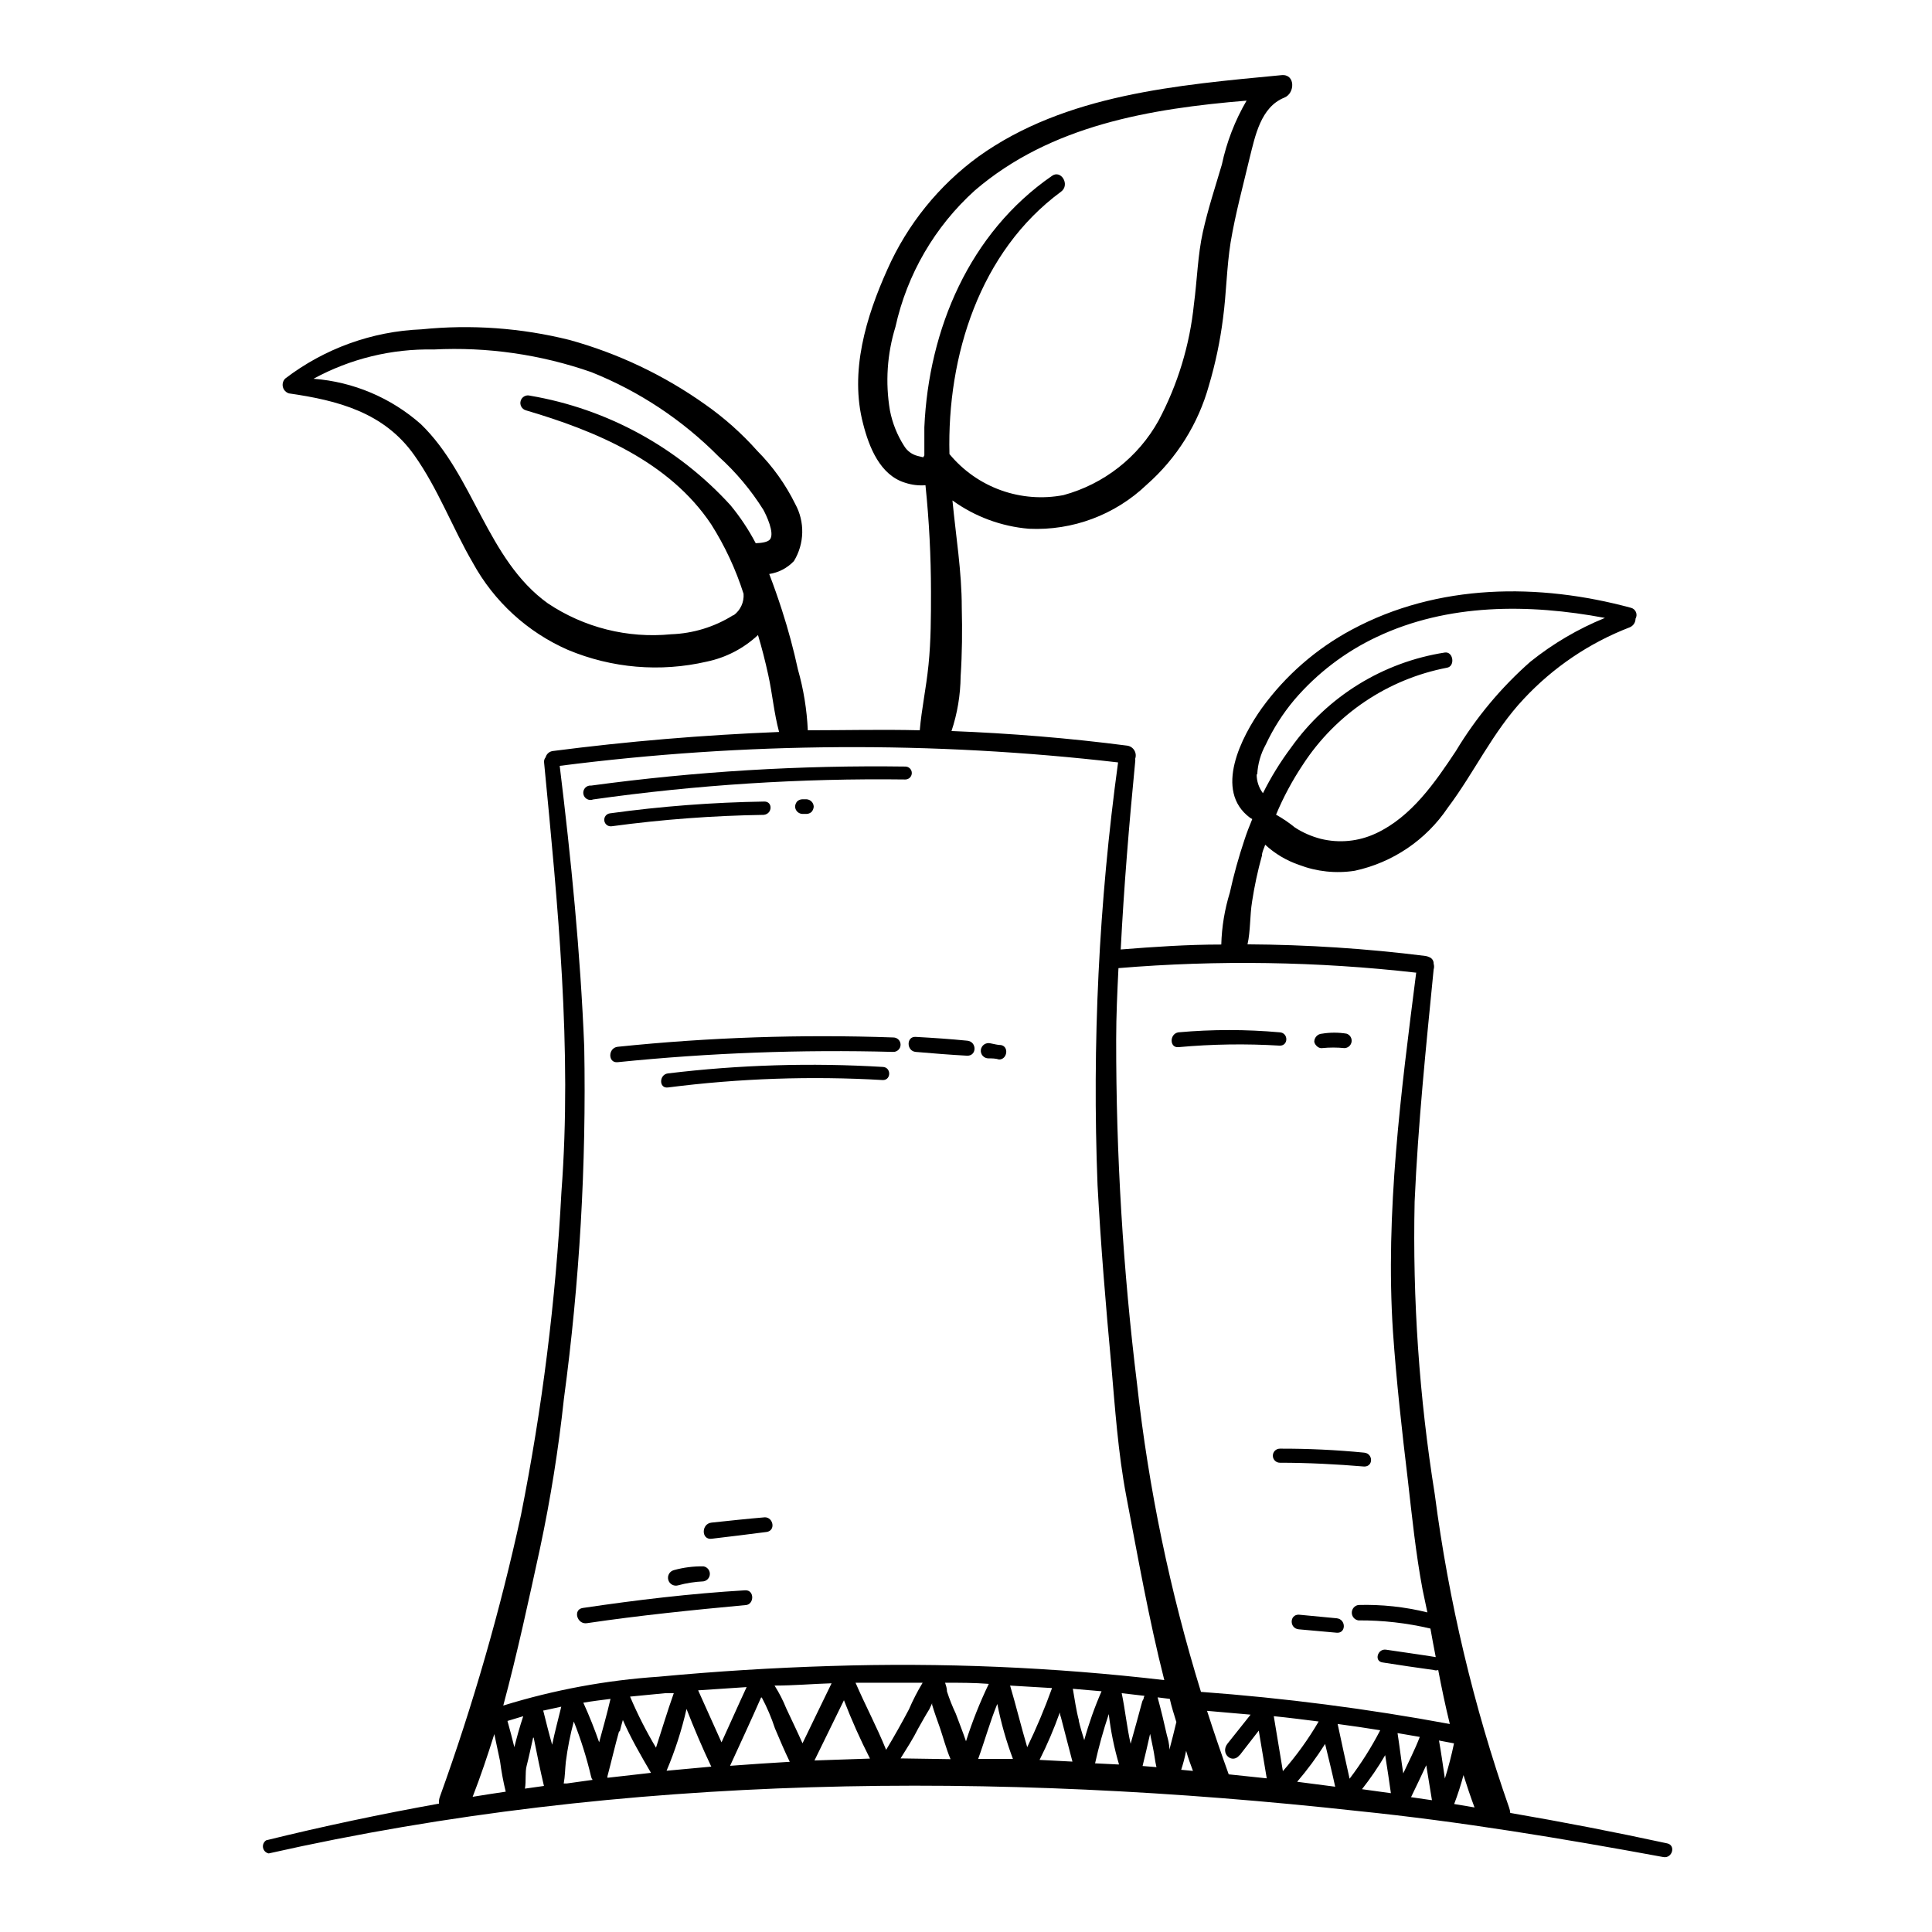 <?xml version="1.0" encoding="UTF-8"?>
<!-- Uploaded to: SVG Repo, www.svgrepo.com, Generator: SVG Repo Mixer Tools -->
<svg fill="#000000" width="800px" height="800px" version="1.1" viewBox="144 144 512 512" xmlns="http://www.w3.org/2000/svg">
 <g>
  <path d="m215.2 635.18c94.363-21.262 192.91-21.766 288.73-11.234 27.051 2.769 54.055 7.254 80.859 12.191 2.367 0.453 3.426-3.125 1.008-3.629-13.805-2.988-27.66-5.676-41.562-8.062l-0.004 0.004c-0.031-0.48-0.133-0.957-0.301-1.41-9.426-26.918-16.027-54.746-19.699-83.027-4.117-25.648-5.902-51.617-5.34-77.586 0.906-20.555 3.023-41.059 5.039-61.516 0.152-0.492 0.152-1.02 0-1.512 0.039-0.793-0.457-1.516-1.211-1.766-0.316-0.156-0.656-0.262-1.008-0.301-15.629-1.957-31.355-2.984-47.105-3.074 0.805-3.578 0.605-7.707 1.211-11.336h-0.004c0.629-4.113 1.504-8.184 2.621-12.191 0-0.957 0.555-1.914 0.855-2.871 2.586 2.387 5.641 4.207 8.969 5.34 4.699 1.801 9.789 2.336 14.762 1.562 10.059-2.172 18.887-8.145 24.637-16.676 7.055-9.371 11.941-20.152 20.152-28.867 7.785-8.352 17.363-14.828 28.012-18.945 0.969-0.359 1.613-1.281 1.613-2.316 0.301-0.523 0.348-1.156 0.121-1.719s-0.699-0.988-1.281-1.152c-24.484-6.648-51.238-6.449-73.961 5.742-9.457 5.043-17.641 12.176-23.93 20.859-5.34 7.508-12.797 21.816-3.125 29.02l0.605 0.352c-0.754 1.812-1.461 3.629-2.066 5.492-1.543 4.594-2.84 9.27-3.879 14.004-1.375 4.461-2.141 9.09-2.266 13.754-8.918 0-17.785 0.605-26.652 1.309 0.855-16.574 2.215-33.152 3.828-49.676v0.004c0.055-0.285 0.055-0.574 0-0.859 0.266-0.734 0.188-1.551-0.211-2.223-0.398-0.676-1.078-1.133-1.852-1.254-15.516-2.016-31.035-3.273-46.602-3.879h-0.004c1.555-4.68 2.371-9.574 2.418-14.508 0.402-6.047 0.453-12.141 0.301-18.238 0-9.523-1.562-18.895-2.469-28.363h0.004c5.941 4.297 12.945 6.891 20.254 7.504 11.574 0.551 22.863-3.676 31.234-11.688 7.93-6.981 13.652-16.117 16.477-26.297 1.719-5.801 2.965-11.734 3.727-17.734 0.906-6.699 0.957-13.504 2.016-20.152 1.258-7.559 3.324-15.113 5.039-22.371 1.461-5.793 2.922-13.504 9.219-16.02 2.871-1.16 2.922-6.348-0.805-5.945-27.406 2.621-57.184 5.039-80.258 21.562-10.523 7.672-18.844 17.977-24.133 29.875-5.691 12.645-10.078 27.156-6.449 40.961 1.562 6.144 4.484 13.602 11.133 15.617 1.738 0.574 3.57 0.797 5.391 0.656 0.969 9.391 1.453 18.824 1.461 28.262 0 6.449 0 12.898-0.656 19.348-0.656 6.449-1.812 11.488-2.316 17.332-10.078-0.25-19.801 0-29.676 0h0.004c-0.246-5.457-1.125-10.867-2.621-16.125-1.141-5.273-2.551-10.512-4.231-15.719-1.059-3.273-2.168-6.449-3.375-9.574v0.004c2.504-0.379 4.809-1.586 6.547-3.426 1.383-2.266 2.141-4.856 2.203-7.512 0.062-2.652-0.574-5.273-1.848-7.602-2.57-5.219-5.977-9.984-10.078-14.109-4.109-4.617-8.742-8.742-13.805-12.293-10.891-7.734-23.047-13.516-35.922-17.078-12.82-3.203-26.098-4.156-39.246-2.82-13.098 0.527-25.711 5.086-36.121 13.047-0.586 0.594-0.812 1.445-0.609 2.25 0.207 0.805 0.82 1.441 1.617 1.68 12.949 1.863 25.191 5.039 33.199 16.375 6.297 8.867 10.078 19.195 15.516 28.516 5.617 10.266 14.477 18.379 25.191 23.074 11.629 4.871 24.496 5.961 36.777 3.125 5.098-1.059 9.805-3.496 13.605-7.055 1.008 3.359 1.914 6.887 2.719 10.578 1.109 5.039 1.512 10.078 2.871 15.113-20.152 0.805-40.121 2.484-59.902 5.039v0.004c-0.938 0.09-1.719 0.754-1.965 1.66-0.34 0.406-0.488 0.938-0.402 1.461 3.629 37.734 7.457 75.875 4.586 113.76-1.504 28.77-5.094 57.395-10.73 85.648-5.508 25.297-12.68 50.207-21.465 74.562-0.223 0.594-0.309 1.23-0.25 1.863-15.367 2.769-30.684 5.996-45.797 9.723-0.648 0.426-0.977 1.199-0.836 1.957 0.145 0.762 0.73 1.363 1.492 1.52zm261.98-285.96c0.145-2.773 0.922-5.481 2.266-7.91 1.996-4.258 4.535-8.238 7.559-11.84 6.023-7.043 13.477-12.727 21.863-16.676 18.844-8.918 40.305-8.816 60.457-5.039-7.129 2.898-13.797 6.82-19.801 11.641-7.734 6.82-14.379 14.789-19.695 23.629-5.543 8.363-11.789 17.434-21.16 21.816v-0.004c-4.574 2.16-9.754 2.676-14.664 1.461-2.41-0.625-4.703-1.625-6.801-2.973-1.574-1.285-3.262-2.434-5.039-3.426 1.938-4.633 4.316-9.07 7.106-13.25 8.707-13.398 22.496-22.676 38.188-25.695 2.215-0.352 1.715-4.332-0.555-4.031v0.004c-16.426 2.551-31.125 11.637-40.758 25.188-2.844 3.801-5.34 7.848-7.453 12.094-1.086-1.438-1.668-3.188-1.664-4.988zm-93.559-87.008c-1.844-2.875-3.125-6.07-3.777-9.422-1.258-7.402-0.754-14.996 1.461-22.168 3.078-13.957 10.441-26.602 21.059-36.172 20.152-17.281 46.453-21.664 71.996-23.781h-0.004c-3.07 5.258-5.281 10.973-6.547 16.93-1.762 5.945-3.68 11.789-5.039 17.887-1.359 6.098-1.512 12.746-2.367 19.145v-0.004c-1.098 10.789-4.281 21.262-9.371 30.836-5.394 9.707-14.477 16.828-25.191 19.746-5.551 1.066-11.289 0.621-16.605-1.293-5.32-1.914-10.023-5.227-13.621-9.586-0.656-26 8.008-53.656 29.57-69.527 2.469-1.812 0-5.945-2.418-4.18-21.867 15.113-32.648 40.605-33.805 66.605v7.457l-0.301 0.504-1.461-0.352v-0.004c-1.492-0.367-2.781-1.309-3.578-2.621zm-45.344 44.84c-4.938 3.094-10.602 4.828-16.422 5.035-11.523 1.137-23.082-1.766-32.699-8.211-16.121-11.586-19.547-33.855-33.605-47.457-7.922-7.012-17.918-11.238-28.465-12.043 9.758-5.32 20.734-7.992 31.844-7.758 14.176-0.723 28.359 1.316 41.766 5.996 12.688 5.07 24.195 12.703 33.805 22.418 4.559 4.121 8.523 8.852 11.789 14.059 0.754 1.359 3.074 6.195 1.762 7.859-0.605 0.754-2.316 0.957-3.777 1.008-1.879-3.586-4.125-6.961-6.699-10.078-13.969-15.328-32.66-25.543-53.102-29.02-1.074-0.305-2.188 0.312-2.496 1.387-0.305 1.07 0.316 2.188 1.387 2.492 18.488 5.441 37.988 13.551 49.121 30.23 3.629 5.738 6.508 11.918 8.566 18.387 0.168 2.223-0.824 4.375-2.621 5.695zm156.89 299.11c0.906 3.777 1.863 7.559 2.672 11.336l-10.078-1.309c2.703-3.16 5.18-6.512 7.406-10.027zm15.922 2.973c0.555 3.426 1.059 6.902 1.512 10.078l-7.656-1.059c2.164-2.769 4.277-5.793 6.144-9.02zm14.258-3.879 3.981 0.754c-0.656 3.176-1.461 6.246-2.418 9.32-0.504-3.371-0.961-6.75-1.562-10.074zm-1.863 15.82-5.543-0.805c1.359-2.82 2.719-5.644 4.031-8.465zm-7.609-7.106c-0.555-3.578-0.957-7.152-1.512-10.68l5.894 1.008c-1.258 3.324-2.922 6.5-4.383 9.672zm-14.207 1.461c-1.109-5.039-2.168-9.723-3.176-14.559 3.777 0.504 7.559 1.059 11.285 1.664-2.34 4.527-5.07 8.84-8.16 12.895zm-17.684-2.016-2.418-14.609c3.981 0.402 7.91 0.906 11.891 1.41-2.742 4.699-5.93 9.121-9.523 13.203zm-11.438-4.281 5.039-6.5 2.117 12.645-10.078-1.059c-2.016-5.594-3.93-11.184-5.742-16.828l11.539 1.008c-2.016 2.57-4.031 5.039-6.098 7.656-2.066 2.625 1.207 5.547 3.172 3.078zm-23.73-5.543 0.754 3.68c0.352 1.562 0.504 3.426 0.906 5.039l-3.68-0.301c0.66-2.723 1.316-5.445 1.969-8.414zm11.387 9.723-3.176-0.301c0.504-1.562 0.957-3.176 1.309-5.039 0.559 1.969 1.164 3.629 1.816 5.344zm-4.434-13.047c-0.605 2.469-1.211 5.039-1.863 7.406 0-1.461-0.402-2.922-0.656-3.777-0.754-3.375-1.562-6.75-2.469-10.078l3.223 0.402c0.508 2.269 1.113 4.031 1.715 6.047zm-8.664-6.098v0.004c-0.176 0.227-0.312 0.484-0.402 0.754-1.008 3.727-2.016 7.457-3.074 11.184-1.008-4.434-1.461-9.117-2.367-13.402l6.047 0.707h-0.004c-0.141 0.23-0.23 0.488-0.25 0.758zm-38.793 1.461v0.004c0.973 4.941 2.356 9.793 4.129 14.508h-9.219c1.812-4.988 3.125-9.824 5.039-14.508zm16.574 2.266c0 0.605 0.301 1.16 0.402 1.715 0.957 3.777 1.965 7.508 2.922 11.234l-8.715-0.453v0.004c2.035-4.051 3.82-8.227 5.34-12.496zm5.039 2.066c-0.754-2.82-1.109-5.594-1.613-8.414l7.609 0.656v0.004c-1.836 4.199-3.367 8.527-4.586 12.945-0.555-1.762-1.109-3.625-1.461-5.188zm-7.156-8.512c-1.91 5.301-4.094 10.496-6.547 15.57-1.613-5.441-2.922-10.883-4.535-16.324l11.082 0.656zm-22.77 14.008c-0.855-2.519-1.863-5.039-2.719-7.356h-0.004c-0.895-1.898-1.668-3.852-2.316-5.844 0-0.906-0.301-1.664-0.504-2.316 3.879 0 7.707 0 11.586 0.301-2.371 4.922-4.391 10.008-6.043 15.215zm-91.742-2.621c0.25-1.008 0.504-2.016 0.805-3.023 2.215 5.039 4.785 9.422 7.457 14.008l-11.539 1.309v-0.402c1.059-3.981 2.016-8.164 3.074-11.891zm24.434 9.32-12.043 1.109c2.246-5.293 4.016-10.77 5.289-16.375 2.016 5.191 4.184 10.277 6.551 15.266zm13.199-18.289c1.391 2.617 2.551 5.348 3.477 8.164 1.258 2.973 2.519 5.945 3.93 8.867-5.039 0.301-10.578 0.656-15.82 1.059 2.719-5.945 5.543-11.992 8.211-18.09zm21.766 0.707h-0.004c2.035 5.269 4.34 10.434 6.902 15.465l-14.711 0.504zm3.273-4.637h17.582c-1.371 2.266-2.582 4.621-3.629 7.055-1.914 3.629-3.93 7.203-6.047 10.73-2.516-6.195-5.539-11.84-8.109-17.785zm-14.156 16.273c-1.41-3.176-2.922-6.297-4.383-9.422h-0.004c-0.848-2.125-1.891-4.164-3.121-6.094 5.039 0 10.078-0.453 15.113-0.605-2.621 5.34-5.188 10.73-7.809 16.121zm-21.461-0.25c-2.066-4.684-4.231-9.32-6.297-14.008l12.848-0.855c-2.32 4.988-4.488 9.926-6.754 14.863zm-17.332 1.41h-0.004c-2.652-4.418-4.992-9.012-7-13.754l9.32-0.906h2.266c-1.711 4.785-3.172 9.723-4.785 14.66zm-15.113-1.41c-1.258-3.629-2.672-7.203-4.281-10.73 2.367-0.402 4.785-0.707 7.203-1.008-0.91 3.93-2.019 7.859-3.074 11.738zm-17.434-1.461c0.855 4.281 1.715 8.566 2.719 12.797l-5.039 0.707c0.352-1.965 0-4.332 0.453-6.047 0.457-1.715 1.16-4.988 1.715-7.457zm2.672-7.203 4.637-1.008c-0.805 3.324-1.715 6.699-2.418 10.078-0.863-3.027-1.617-6.051-2.371-9.074zm-7.707 10.078c-0.605-2.418-1.258-5.039-1.914-7.305l4.18-1.258c-0.91 2.715-1.715 5.586-2.422 8.457zm12.992 9.266c0.352-1.863 0.352-3.777 0.555-5.691 0.457-3.625 1.164-7.207 2.117-10.734 1.883 4.754 3.414 9.637 4.586 14.613 0.059 0.312 0.199 0.609 0.402 0.855l-6.852 0.957zm89.273-6.648c1.613-2.621 3.223-5.039 4.684-7.961 1.008-1.762 1.965-3.527 2.922-5.039l0.754-1.613v0.402c0.605 2.066 1.359 4.082 2.066 6.098 0.707 2.016 1.664 5.644 2.82 8.312zm51.539 1.309h0.004c0.984-4.41 2.195-8.766 3.629-13.051 0.523 4.519 1.434 8.988 2.719 13.352h-0.25zm95.168 10.781h0.004c0.953-2.512 1.777-5.066 2.469-7.66 0.906 2.871 1.863 5.742 2.922 8.566zm-10.078-220.21c-3.981 31.336-8.211 63.43-6.144 95.02 0.906 13.098 2.367 26.148 3.93 39.195 1.109 9.723 2.117 19.598 3.93 29.223l1.266 5.992c-5.981-1.48-12.133-2.141-18.289-1.965-1.004 0.16-1.742 1.023-1.742 2.043 0 1.016 0.738 1.879 1.742 2.039 6.43-0.039 12.84 0.688 19.094 2.164 0.453 2.519 0.906 5.039 1.41 7.559-4.383-0.707-8.816-1.309-13.199-1.965-2.215-0.301-3.176 3.023-0.957 3.375 4.586 0.707 9.117 1.41 13.652 2.016 0.375 0.133 0.785 0.133 1.16 0 0.906 4.785 1.914 9.574 3.074 14.309-21.812-4.043-43.828-6.887-65.949-8.516-8.203-26.574-13.871-53.871-16.93-81.516-3.731-30.336-5.582-60.875-5.539-91.441 0-6.297 0.301-12.594 0.605-18.844h-0.004c26.293-2.18 52.734-1.773 78.949 1.211zm-232.15 152.3c2.773-13.031 4.875-26.199 6.297-39.449 4.16-30.902 5.965-62.078 5.391-93.254-1.008-24.938-3.477-49.777-6.5-74.512h0.004c49.102-6.297 98.789-6.602 147.97-0.91-5.086 37.121-6.906 74.613-5.441 112.05 0.855 15.871 2.168 31.691 3.629 47.508 1.008 11.586 1.812 23.426 3.981 34.863 3.074 16.121 5.996 32.695 10.078 48.77l-0.004 0.004c-29.375-3.434-58.961-4.68-88.52-3.731-15.215 0.469-30.328 1.41-45.344 2.82v0.004c-14.023 0.93-27.887 3.5-41.312 7.656 3.727-13.855 6.75-27.961 9.773-41.816zm-12.141 49.375 1.512 7.152c0.352 2.731 0.855 5.438 1.512 8.113-2.922 0.402-5.844 0.906-8.766 1.359 2.113-5.441 3.977-10.984 5.742-16.625z"/>
  <path d="m299.54 574.16c13.957-2.066 27.91-3.477 41.918-4.785 2.469 0 2.57-4.082 0-3.93-14.41 0.855-28.766 2.57-43.023 4.684-2.672 0.406-1.516 4.438 1.105 4.031z"/>
  <path d="m330.42 559.1c-2.652-0.043-5.301 0.297-7.859 1.008-1.113 0.305-1.766 1.457-1.461 2.57 0.305 1.113 1.457 1.766 2.57 1.461 2.203-0.602 4.469-0.957 6.75-1.059 0.98-0.156 1.699-1 1.699-1.992 0-0.988-0.719-1.832-1.699-1.988z"/>
  <path d="m346.7 546.1c-4.734 0.402-9.422 0.906-14.156 1.41-2.719 0.301-2.719 4.586 0 4.281 4.871-0.57 9.758-1.176 14.66-1.812 2.418-0.402 1.715-3.879-0.504-3.879z"/>
  <path d="m301.2 355.86c27.398-3.875 55.055-5.644 82.723-5.289 0.945 0 1.715-0.766 1.715-1.711 0-0.949-0.77-1.715-1.715-1.715-27.828-0.387-55.648 1.297-83.227 5.039-0.59-0.066-1.172 0.141-1.586 0.566-0.41 0.422-0.605 1.012-0.523 1.594 0.078 0.586 0.422 1.102 0.934 1.398 0.512 0.297 1.129 0.34 1.68 0.117z"/>
  <path d="m346.54 356.42c-13.688 0.211-27.348 1.254-40.906 3.125-0.949 0.125-1.613 0.992-1.488 1.938 0.125 0.949 0.992 1.613 1.941 1.488 13.363-1.809 26.82-2.816 40.305-3.023 2.367-0.25 2.418-3.578 0.148-3.527z"/>
  <path d="m357.73 359.7c0.504-0.008 0.992-0.207 1.359-0.555 0.328-0.383 0.52-0.859 0.555-1.363-0.027-1.055-0.863-1.91-1.914-1.965h-1.059c-0.523 0-1.027 0.199-1.41 0.555-0.34 0.395-0.535 0.895-0.555 1.41 0.051 1.055 0.91 1.891 1.965 1.918z"/>
  <path d="m380.75 418.94c-24.379-0.867-48.789-0.039-73.055 2.469-2.621 0.301-2.621 4.383 0 4.082 24.27-2.469 48.668-3.379 73.055-2.723 1.055 0 1.914-0.855 1.914-1.914 0-1.055-0.859-1.914-1.914-1.914z"/>
  <path d="m386.7 422.77c4.586 0.402 9.117 0.754 13.652 1.008 2.57 0 2.519-3.727 0-3.981-4.535-0.453-9.07-0.754-13.652-1.008-2.57-0.199-2.519 3.781 0 3.981z"/>
  <path d="m405.95 424.48c0.957 0 1.863 0 2.82 0.301 2.168 0 2.672-3.426 0.504-3.828-0.906 0-1.863-0.301-2.769-0.453h-0.004c-0.57-0.148-1.176-0.047-1.668 0.277-0.492 0.328-0.82 0.852-0.898 1.434-0.074 0.578 0.105 1.156 0.492 1.594 0.387 0.434 0.941 0.68 1.523 0.676z"/>
  <path d="m377.98 426.75c-19.004-1.145-38.074-0.57-56.98 1.715-2.367 0.301-2.418 4.031 0 3.727 18.895-2.418 37.969-3.074 56.98-1.965 2.219 0 2.219-3.375 0-3.477z"/>
  <path d="m456.27 421.51c8.945-0.816 17.938-0.949 26.902-0.402 2.316 0 2.266-3.375 0-3.527-8.949-0.805-17.953-0.805-26.902 0-2.367 0.402-2.367 4.129 0 3.93z"/>
  <path d="m494.36 421.76c1.977-0.199 3.969-0.199 5.945 0 0.949-0.031 1.742-0.738 1.879-1.68 0.137-0.945-0.422-1.848-1.328-2.148-2.148-0.352-4.344-0.352-6.496 0-1.121 0.051-2.016 0.945-2.066 2.066 0 0.656 0.957 1.914 2.066 1.762z"/>
  <path d="m483.18 531.64c7.508 0 15.113 0.402 22.371 1.008 2.418 0 2.367-3.426 0-3.68-7.434-0.73-14.898-1.082-22.371-1.059-1.027 0-1.863 0.836-1.863 1.867 0 1.027 0.836 1.863 1.863 1.863z"/>
  <path d="m498.24 572.86-10.078-0.957c-2.469 0-2.469 3.629 0 3.879l10.078 0.906c2.519 0.203 2.519-3.574 0-3.828z"/>
 </g>
</svg>